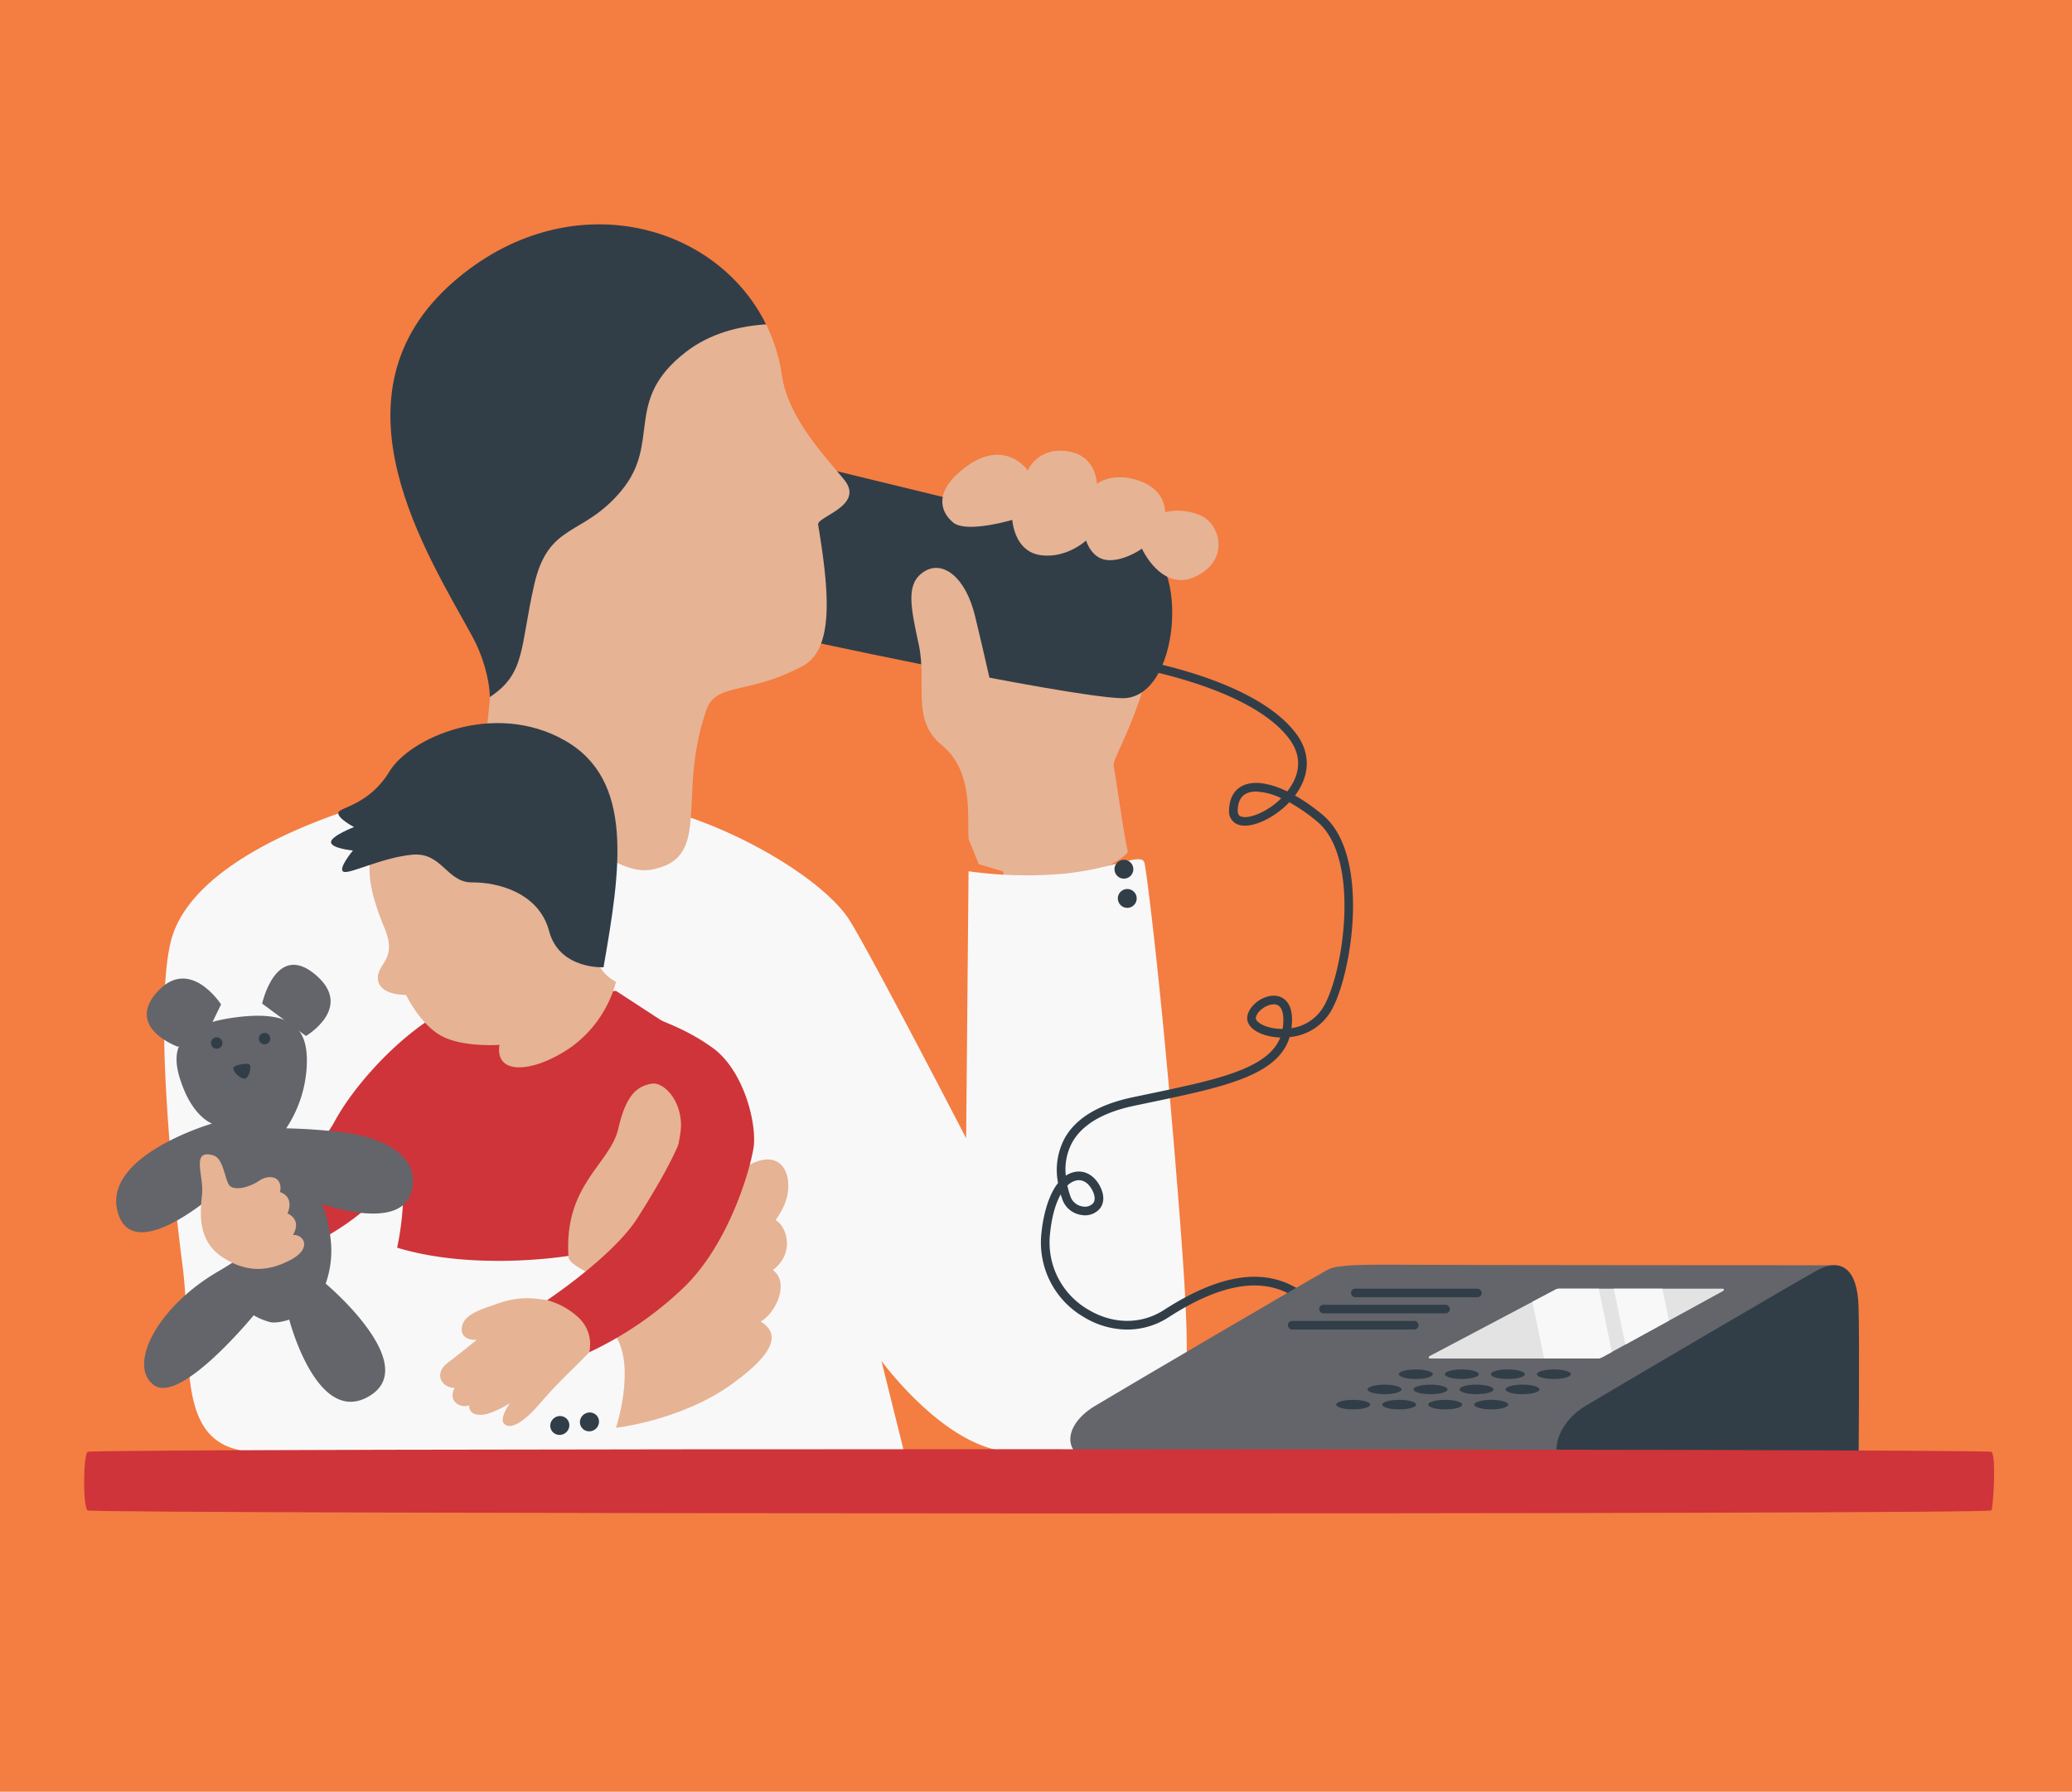 <svg xmlns="http://www.w3.org/2000/svg" width="665" height="575" viewBox="0 0 665 575"><defs><style>.a{fill:#f47d41;}.b{fill:#e6b394;}.c{fill:#313e48;}.d{fill:#f8f8f8;}.e{fill:#ce3439;}.f{fill:#63656a;}.g{fill:#e3e3e3;}</style></defs><g transform="translate(-55 -66)"><rect class="a" width="665" height="575" transform="translate(55 66)"/><g transform="translate(82 138)"><g transform="translate(0 0)"><path class="b" d="M1057.082,219.746c-5.51,18.46-11.021,26.037-10.47,27.965s3.444,23.695,4.546,27.139-37.471,19.425-37.471,19.425l-4.959-24.521-4.96-35.956-4.023-22.868Z" transform="translate(-716.205 -73.867)"/><path class="c" d="M939.236,148.133c25.9,6.338,95.606,23.144,110.9,27.14s12.537,49.594-6.474,48.9S934.489,204.064,929.63,202.686,939.236,148.133,939.236,148.133Z" transform="translate(-710.771 -72.104)"/><path class="b" d="M995.659,152.576c-6.566,6.065-5.51,11.847-1.239,15.429s19.011-.827,19.011-.827.55,10.056,8.954,11.3,14.74-4.684,14.74-4.684,1.653,5.977,7.026,6.3,10.883-3.678,10.883-3.678,6.475,14.328,17.5,8.817,7.439-17.082,1.1-19.562a18.1,18.1,0,0,0-11.159-.964s.413-7.026-8.265-10.057-13.639.964-13.639.964,0-9.092-9.505-10.47-12.674,6.18-12.674,6.18S1010.125,139.212,995.659,152.576Z" transform="translate(-715.535 -72.343)"/><path class="b" d="M998.567,269.975c-.423-7.73,1.505-21.828-8.551-30.07s-4.684-19.677-7.44-32.35-4.133-19.7,1.791-23.419,13.225,1.791,16.256,14.189,7.3,31.747,7.3,31.747l19.838,16.745-7.3,36.782-18.6-5.51Z" transform="translate(-714.713 -72.736)"/><path class="d" d="M792.87,251.018c-34.953,9.633-64.981,25.424-70.158,46.132s-.044,74.81,3.731,104.061-3.971,59.8,24.494,59.8H958.013l-7.247-29.189s21.226,29.189,42.453,29.189h40.641c18.12,0,16.565-26.873,11.648-87.968s-9.516-97.333-10.314-100.988-9.874,1.858-25.923,3.412a134.681,134.681,0,0,1-30.548-.779l-.777,85.678s-30.631-59.2-37.448-70-28.1-24.714-49.945-32.517-66.425-13.227-66.425-13.227Z" transform="translate(-694.868 -67.08)"/><g transform="translate(307.059 139.473)"><path class="c" d="M1052.928,418.618a27.03,27.03,0,0,1-13.91-4,27.637,27.637,0,0,1-13.714-25.991c.521-6.252,2.211-13.011,5.429-17.058a21.592,21.592,0,0,1,2.185-14.466c3.608-6.363,10.907-10.742,21.691-13.017q2.512-.529,4.934-1.034c22.052-4.6,38.521-8.041,42.519-18.17a18.828,18.828,0,0,1-4.821-.75c-3.779-1.143-6-3.341-5.8-5.734.2-2.34,2.316-4.869,5.158-6.15,2.487-1.121,4.906-1.026,6.637.264,2.174,1.62,2.984,4.775,2.409,9.381a14.315,14.315,0,0,0,10.522-7.281c6.44-11.674,11.521-47.532-2.258-59.015a57.21,57.21,0,0,0-8.957-6.2c-4.949,5.2-12.267,8.58-16.334,7.2a4.424,4.424,0,0,1-3-4.606c.1-4.936,2.5-7.063,4.509-7.978,3.47-1.584,8.485-.84,14.171,1.906q.193-.247.379-.5c2.793-3.807,5.125-9.709.38-16.2-12.232-16.737-50-23.025-50.381-23.087l.443-2.735c1.6.259,39.278,6.541,52.175,24.187,4.475,6.122,4.339,13.038-.382,19.475l-.125.168a60.907,60.907,0,0,1,8.892,6.235c15.4,12.836,9.458,50.617,2.912,62.483a17.161,17.161,0,0,1-13.539,8.807c-3.716,12.4-21.247,16.059-44.942,21.005q-2.419.506-4.928,1.033c-9.973,2.1-16.653,6.03-19.853,11.672a18.168,18.168,0,0,0-2.107,10.763,7.9,7.9,0,0,1,2.934-1.206c3.268-.615,6.393,1.238,8.147,4.832,1.722,3.532.715,5.779-.04,6.8a6.251,6.251,0,0,1-6.081,2.185,7.615,7.615,0,0,1-6.129-5.15c-.159-.465-.315-.948-.463-1.449-1.644,2.9-3,7.317-3.524,13.608a24.881,24.881,0,0,0,12.378,23.384c7.933,4.758,17,4.8,24.265.11,18.569-11.987,33.171-13.85,44.639-5.695l-1.605,2.258c-10.44-7.424-24.023-5.537-41.531,5.765A24.343,24.343,0,0,1,1052.928,418.618Zm-19.209-46.2a30.472,30.472,0,0,0,.953,3.379,4.885,4.885,0,0,0,3.927,3.312,3.576,3.576,0,0,0,3.43-1.088c.662-.9.584-2.3-.219-3.948-1.2-2.46-3.126-3.7-5.145-3.323A5.925,5.925,0,0,0,1033.719,372.416Zm66.235-58.175a5.717,5.717,0,0,0-2.219.532c-1.9.859-3.425,2.517-3.536,3.855-.067.8,1.257,2.069,3.843,2.851a15.973,15.973,0,0,0,4.768.652c.019-.118.036-.236.052-.356.479-3.566.022-6.067-1.286-7.042A2.665,2.665,0,0,0,1099.954,314.241Zm-5.675-68.276a7.212,7.212,0,0,0-3,.576c-1.864.852-2.836,2.705-2.89,5.511-.027,1.358.548,1.736,1.115,1.928,2.428.825,8.3-1.326,12.866-5.878A20.359,20.359,0,0,0,1094.278,245.966Z" transform="translate(-1025.21 -203.404)"/></g><g transform="translate(98.294)"><path class="b" d="M831.362,232.168s.956-8.132.959-9.853c-.1-6.218,10.733-23.463,7.922-28.643-14.25-26.243-46.15-60.465-4.115-97.013,36.5-31.724,36.513-4.592,84.843,6.047a55.462,55.462,0,0,1,5.092,16.375c2.033,13.6,13.383,25.466,19.891,33.4,6.944,8.463-8.72,11.881-8.276,14.543,3.633,21.8,5.155,40.033-5.072,45.43-17.959,9.474-27.638,5-30.814,14.136-9.7,27.913,2.254,47.348-17.555,51.118S831.362,232.168,831.362,232.168Z" transform="translate(-800.397 -70.634)"/><path class="c" d="M919.738,101.815c-8.593.548-17.96,2.845-25.743,8.868-20.3,15.711-7.654,28.854-20.75,44.58C860.893,170.1,849.88,165.2,845.3,185.491s-2.725,28.357-14.22,35.925c-.1-6.225-2.59-13.881-5.4-19.066-14.251-26.244-48.227-77.7-6.192-114.251C855.984,56.37,903.493,68.812,919.738,101.815Z" transform="translate(-799.172 -69.715)"/></g><path class="b" d="M920.469,378.99c7.616-4.086,11.853-.183,12.3,5.5s-2.23,9.7-4.015,12.265c3.569,2.008,6.356,10.594-.892,16.057,5.607,4.015.781,14.05-3.9,16.5,5.018,3.123,6.8,8.587-9.367,20.183s-37.07,13.939-37.07,13.939,6.307-19.068,0-29.327S920.469,378.99,920.469,378.99Z" transform="translate(-706.823 -77.219)"/><path class="e" d="M818.881,326.936c-15.633,5.876-33.175,24.377-40.551,37.879s-17.253,13.752-17.253,13.752-6.751,34.005,11.251,25a80.127,80.127,0,0,0,27.755-23.081,89.484,89.484,0,0,1-1.75,24.956c25.129,7.627,55.009,2.626,55.009,2.626l11.377-13.377,15.878-26.5,10.5,15.753,11.752-22.629-4.5-18.878-29.777-19.408Z" transform="translate(-697.872 -77.037)"/><path class="b" d="M850.794,426.092c-6.419-1.059-10.351-.835-16.222,1.222-5.045,1.767-10.733,3.38-11.155,7.691s4.816,3.8,4.816,3.8-4.816,3.972-9.3,7.353-2.281,7.944,2.2,8.113c-2.366,4.309,1.938,6.684,4.687,5.539-.293,2.827,2.835,3.841,6.637,2.489a28.978,28.978,0,0,0,6.423-3.211s-3.464,4.817-1.943,6.592,5.239.9,11.577-6.454,9.82-10.2,15.8-16.423c6.281-4.311,7.44-18.109,7.44-18.109Z" transform="translate(-702.201 -80.841)"/><path class="f" d="M734.642,361.979S699.7,372.14,704.3,390.1s31.181-5.568,31.181-5.568l7.517,14.616s13.224-1.113-6.4,10.3-29.139,30.195-20.6,36.47,32.016-22.411,32.016-22.411a20.508,20.508,0,0,0,5.429,2.227c2.366.417,5.985-.835,5.985-.835s8.945,34.661,25.77,24.5-14.076-36.053-14.076-36.053a31.59,31.59,0,0,0,1.592-14.219c-.882-8.263-2.985-11.392-2.985-11.392s25.057,9.047,28.815-3.62-11.137-18.1-22.272-19.349a176.959,176.959,0,0,0-17.818-1.252,39.813,39.813,0,0,0,6.58-19.774c.606-11.647-3.705-18.682-24.128-15.657s-19.211,13.161-15.43,22.616S734.642,361.979,734.642,361.979Z" transform="translate(-693.596 -73.404)"/><path class="f" d="M738.362,329.371s-10.046-15.6-20.484-4.025,6.668,17.633,6.668,17.633l10.8-7.422Z" transform="translate(-694.408 -79.038)"/><path class="f" d="M754.605,328.923s4.34-19.954,17.019-9.358-2.967,19.743-2.967,19.743Z" transform="translate(-697.472 -78.843)"/><path class="c" d="M740.444,342.514c-.062-.148-.124-.294-.186-.44-.1-.124-.191-.248-.287-.371a1.373,1.373,0,0,0-.591-.38,1.837,1.837,0,0,0-1.416,0,1.381,1.381,0,0,0-.592.38l-.287.371c-.062.146-.123.292-.185.44l-.067.488.067.489a1.381,1.381,0,0,0,.329.625.907.907,0,0,0,.33.329,1.385,1.385,0,0,0,.624.33h.009c.079.015.147.02.241.033a1.351,1.351,0,0,0,.718-.032l.008,0a.559.559,0,0,0,.221-.093,1.83,1.83,0,0,0,.735-.565,1.391,1.391,0,0,0,.329-.625q.033-.244.066-.489Z" transform="translate(-696.114 -80.277)"/><path class="c" d="M757.064,341.04c-.062-.148-.124-.294-.186-.44q-.143-.187-.287-.372a1.385,1.385,0,0,0-.591-.38,1.84,1.84,0,0,0-1.417,0,1.385,1.385,0,0,0-.591.38l-.287.372c-.062.146-.124.292-.186.44l-.066.488c.022.163.043.326.066.489a1.4,1.4,0,0,0,.329.625.922.922,0,0,0,.33.329,1.393,1.393,0,0,0,.625.33h.009c.079.015.146.02.241.033a1.35,1.35,0,0,0,.718-.032l.008,0a.566.566,0,0,0,.221-.093.911.911,0,0,0,.405-.236.921.921,0,0,0,.33-.329,1.4,1.4,0,0,0,.329-.625c.021-.163.043-.325.066-.489Z" transform="translate(-697.384 -80.219)"/><path class="c" d="M744.672,351.187c.344-.828,4.637-1.692,5.213-.88s-.3,4.4-1.659,4.468S744.164,352.405,744.672,351.187Z" transform="translate(-696.708 -80.59)"/><path class="b" d="M733.681,391.721c.567-5.687-3.694-14.4,3.565-12.261,3.312.974,3.636,7.4,5.065,9.482s6.512.85,9.535-1.238c3.476-2.4,7.8-1.441,6.87,3.542,4.883,1.756,2.368,6.86,2.368,6.86s4.75,1.765,1.771,6.9c3.393-.248,6.207,4.222-.5,7.863s-13.916,4.739-22.189-.742S733.114,397.409,733.681,391.721Z" transform="translate(-695.817 -80.689)"/><path class="b" d="M861.067,410.494c.151,2.084,6.135,4.836,6.135,4.836l25.535-15.053s2.341-19.4,4.126-28.992-4.737-17.284-9.17-16.5-8.114,3.233-10.678,14.5S859.393,387.258,861.067,410.494Z" transform="translate(-705.598 -78.999)"/><path class="b" d="M833.632,338.889s-11.572.877-18.535-2.818-11.441-13.217-11.441-13.217-8.314.284-9.025-4.832,6.4-6.182,2.2-16.345-7.421-21.034-2.254-28.922,44.535-6.822,44.535-6.822l28.567,32.546s-4.9,5.685-3.412,11.726a13.355,13.355,0,0,0,6.751,8.456,37.712,37.712,0,0,1-14.5,21.034C844.8,347.8,832.058,348.956,833.632,338.889Z" transform="translate(-700.323 -75.574)"/><path class="c" d="M866,313.109s-14.195.756-17.464-11.609-16.557-15.706-24.729-15.634-9.593-9.807-19.259-8.882-19.9,6.254-21.958,5.471,2.985-6.822,2.985-6.822-6.893-.64-7.035-2.629,7.391-4.9,7.391-4.9-5.4-2.8-5.046-4.6,9.807-2.367,16.415-13.241,33.542-22.74,56.139-10.019S871.457,281.833,866,313.109Z" transform="translate(-699.301 -74.688)"/><path class="e" d="M875.739,323.028c11.015,4.512,20.777,6.924,31.01,14.315s14.328,24.876,13.12,32.2-7.756,30.032-21.681,44.035a113.22,113.22,0,0,1-31.033,21.462,11.655,11.655,0,0,0-3.394-11.086,23.749,23.749,0,0,0-10.127-5.626s21.254-14.127,29.005-26.379,17.5-28.629,16.5-37.756-20.253-20.378-20.253-20.378Z" transform="translate(-705.04 -73.072)"/><ellipse class="c" cx="3.099" cy="3.006" rx="3.099" ry="3.006" transform="translate(157.94 383.54) rotate(-33.736)"/><ellipse class="c" cx="3.099" cy="3.006" rx="3.099" ry="3.006" transform="translate(148.419 384.687) rotate(-33.736)"/><g transform="translate(330.683 203.916)"><circle class="c" cx="3.031" cy="3.031" r="3.031"/><circle class="c" cx="3.031" cy="3.031" r="3.031" transform="translate(1.078 9.378)"/></g><path class="f" d="M1045.116,476.964c-11.552,0-13.527-10.7-1.653-17.814s66.657-39.238,74.012-43.324c1.655-.919,2.878-2.092,20.755-1.937s143,.183,143,.183L1216.22,478.1Z" transform="translate(-718.934 -80.014)"/><path class="g" d="M1254.358,422.207h-52.5a2.427,2.427,0,0,0-1.137.283l-40.52,21.4a.386.386,0,0,0,.18.728h53.692a3.385,3.385,0,0,0,1.629-.417l38.84-21.289A.377.377,0,0,0,1254.358,422.207Z" transform="translate(-728.45 -80.651)"/><g transform="translate(421.96 367.479)"><ellipse class="c" cx="5.448" cy="1.534" rx="5.448" ry="1.534"/><ellipse class="c" cx="5.448" cy="1.534" rx="5.448" ry="1.534" transform="translate(14.763)"/><ellipse class="c" cx="5.448" cy="1.534" rx="5.448" ry="1.534" transform="translate(29.527)"/><ellipse class="c" cx="5.448" cy="1.534" rx="5.448" ry="1.534" transform="translate(44.29)"/></g><g transform="translate(411.91 372.36)"><ellipse class="c" cx="5.448" cy="1.534" rx="5.448" ry="1.534"/><ellipse class="c" cx="5.448" cy="1.534" rx="5.448" ry="1.534" transform="translate(14.763)"/><ellipse class="c" cx="5.448" cy="1.534" rx="5.448" ry="1.534" transform="translate(29.527)"/><ellipse class="c" cx="5.448" cy="1.534" rx="5.448" ry="1.534" transform="translate(44.29)"/></g><g transform="translate(401.86 377.24)"><ellipse class="c" cx="5.448" cy="1.534" rx="5.448" ry="1.534"/><ellipse class="c" cx="5.448" cy="1.534" rx="5.448" ry="1.534" transform="translate(14.763)"/><ellipse class="c" cx="5.448" cy="1.534" rx="5.448" ry="1.534" transform="translate(29.527)"/><ellipse class="c" cx="5.448" cy="1.534" rx="5.448" ry="1.534" transform="translate(44.29)"/></g><path class="c" d="M1212.585,480.93c-11.552,0-10.674-14.656,1.2-21.766s66.657-39.238,74.013-43.324c8.123-4.513,13.178-.361,13.539,11.373s0,50.906,0,50.906Z" transform="translate(-731.843 -80.028)"/><path class="e" d="M1304.884,497.641c-.654,1.387-609.452,1.158-611.014,0s-1.437-17.579,0-18.8,609.456-1.041,611.014,0S1305.537,496.255,1304.884,497.641Z" transform="translate(-692.745 -84.913)"/><rect class="c" width="41.961" height="2.75" rx="1.375" transform="translate(406.596 341.557)"/><rect class="c" width="41.961" height="2.75" rx="1.375" transform="translate(396.378 346.735)"/><rect class="c" width="41.961" height="2.75" rx="1.375" transform="translate(386.328 351.914)"/></g><path class="d" d="M1217.327,422.208h-12.72a2.426,2.426,0,0,0-1.137.282l-7.45,3.934,3.761,18.2h17.042a3.392,3.392,0,0,0,1.629-.417l3.073-1.685Z" transform="translate(-731.203 -80.651)"/><path class="d" d="M1228.011,440.148l14-7.675-2.122-10.266H1224.3Z" transform="translate(-733.365 -80.651)"/></g></g></svg>